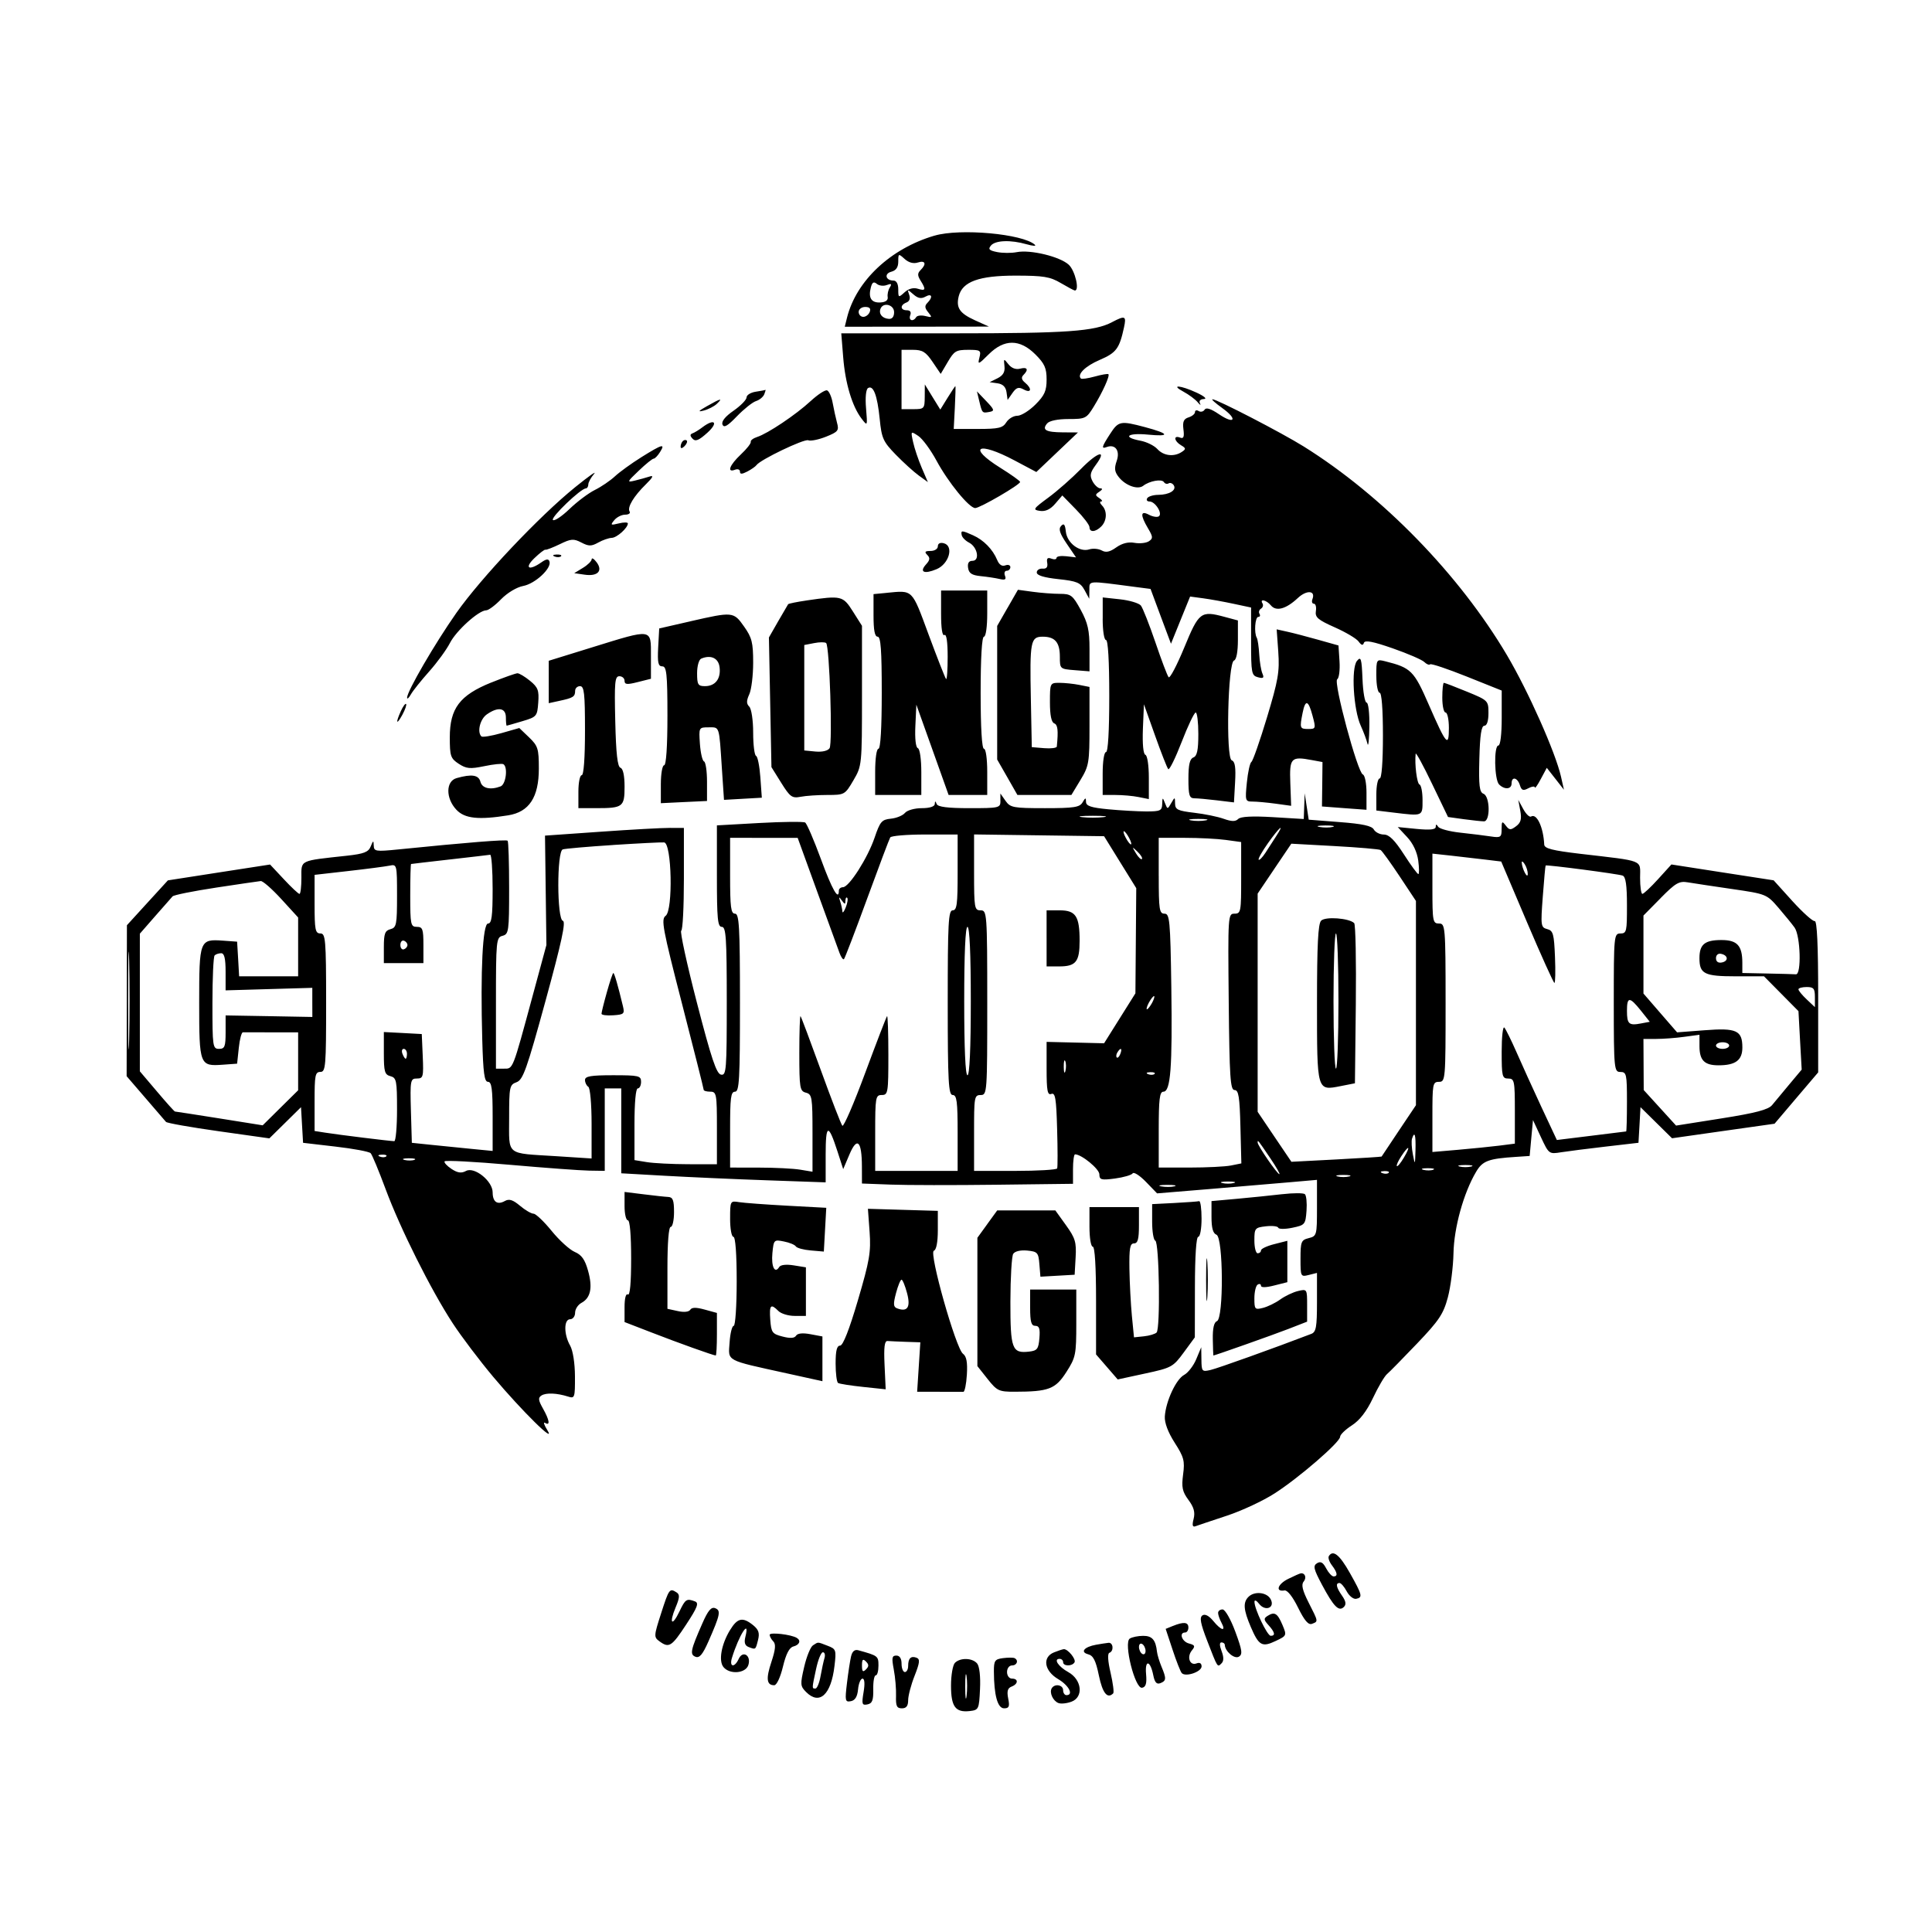 <?xml version="1.0" encoding="UTF-8"?>
<svg id="Livello_1" xmlns="http://www.w3.org/2000/svg" version="1.1" viewBox="0 0 1700.79 1700.79">
  <!-- Generator: Adobe Illustrator 29.1.0, SVG Export Plug-In . SVG Version: 2.1.0 Build 142)  -->
  <defs>
    <style>
      .st0 {
        fill-rule: evenodd;
      }
    </style>
  </defs>
  <path class="st0" d="M822.67,207.43c-38.62,11.32-68.91,39.73-77.02,72.21l-1.98,7.99,63.44-.04,63.48-.08-12.39-5.6c-13.46-6.13-16.71-10.99-14.2-21.16,3.25-12.8,17.78-18.11,49.81-18.11,24.87,0,30.59.95,40.06,6.55,6.09,3.58,11.65,6.55,12.35,6.55,4.32,0,.25-17.37-5.31-22.64-7.7-7.2-33.84-13.54-45.94-11.12-4.65.91-12.35.86-17.17-.08-7.04-1.4-8.11-2.55-5.48-5.72,3.87-4.69,17.41-5.19,31.45-1.15,5.48,1.56,8.73,1.77,7.25.41-10.58-9.59-65.83-14.61-88.35-7.99M790.77,230.24c0,5.06-1.93,7.86-6.13,8.97-6.5,1.69-5.02,7.78,1.93,7.78,2.59,0,4.2,2.92,4.2,7.7,0,7.45.16,7.53,5.56,2.63,3.58-3.21,7.78-4.36,11.65-3.13,6.92,2.18,7.41.78,2.43-7.16-2.8-4.49-2.8-6.46,0-9.26,5.48-5.43,4.24-8.81-2.43-6.67-3.87,1.24-8.07.08-11.65-3.17-5.35-4.86-5.56-4.78-5.56,2.31M766.64,253c-2.43,9.22.41,13.71,8.4,13.26,4.57-.25,6.88-1.93,6.42-4.73-.41-2.43.41-6.22,1.85-8.48,1.98-3.17,1.4-3.66-2.63-2.14-2.84,1.11-6.83.66-8.81-1.03-2.68-2.22-4.08-1.4-5.23,3.13M800.36,259.43c1.19,3.29.33,5.8-2.39,6.88-5.76,2.18-5.52,6.83.33,6.83,2.96,0,4.08,1.56,3.01,4.32-1.77,4.69,2.55,6.13,5.23,1.73.91-1.44,4.57-1.85,8.15-.95,5.89,1.52,6.13,1.19,2.47-3.29-3.13-3.75-3.29-5.8-.74-8.32,5.1-5.15,3.99-8.69-1.73-5.48-3.71,2.06-6.59,1.52-10.62-2.02-5.27-4.61-5.48-4.57-3.71.29M775.12,271.82c-1.73,4.49,1.56,8.48,7.29,8.89,3.01.25,4.69-1.93,4.69-5.89,0-6.67-9.63-9.06-11.98-3.01M755.9,274.58c0,2.39,1.85,4.36,4.08,4.36s4.78-1.98,5.68-4.36c1.15-2.96-.12-4.36-4.03-4.36-3.13,0-5.72,1.98-5.72,4.36M978.99,283.59c-15.31,8.11-39.81,9.84-138.24,9.84h-100.16l1.69,21.04c1.81,22.93,7.9,43.27,16.18,54.05,5.23,6.83,5.27,6.83,3.95-9.06-.82-9.55-.08-16.67,1.73-17.83,4.69-2.88,8.19,6.38,10.29,27.17,1.69,17.08,3.01,19.97,14.16,31.45,6.79,6.96,15.89,15.23,20.3,18.4l7.95,5.76-5.43-12.64c-2.96-6.96-6.38-17.08-7.57-22.56-2.18-9.84-2.14-9.88,4.57-5.43,3.71,2.47,10.87,12.23,15.97,21.65,10.37,19.23,28.82,41.83,34.13,41.83,4.2,0,39.73-20.67,39.52-23.01-.08-.91-7.9-6.5-17.41-12.43-29.52-18.44-19.72-23.59,12.39-6.55l19.31,10.25,36.64-34.83-13.3-.08c-14.99-.12-18.61-2.14-13.87-7.82,1.98-2.39,9.3-3.91,18.81-3.91,14.86,0,15.85-.45,22.23-10.87,7.86-12.8,14.37-27.17,12.93-28.61-.54-.54-5.93.37-11.98,2.06-6.05,1.65-11.57,2.47-12.23,1.77-3.62-3.58,3.83-10.95,16.63-16.43,14.53-6.26,17.25-9.92,21.28-28.45,2.26-10.29,1.07-10.83-10.46-4.78M870.3,312c-9.02,9.02-9.72,9.26-8.11,2.88,1.65-6.42.95-6.92-9.88-6.92s-12.35,1.19-17.91,10.58l-6.26,10.62-7.2-10.62c-5.93-8.77-8.93-10.58-17.25-10.58h-10.04v52.24h10.17c9.8,0,10.17-.41,10.25-10.87l.08-10.91,6.79,11.07,6.83,11.07,6.38-10.33c3.54-5.68,6.63-10.37,6.92-10.37.25,0,.04,8.48-.49,18.9l-.99,18.85h21.32c18.2,0,21.86-.86,24.95-5.8,1.98-3.21,6.34-5.8,9.72-5.8s10.5-4.45,15.93-9.88c8.07-8.07,9.84-12.06,9.84-22.07s-1.77-13.96-9.84-22.02c-13.75-13.75-27.5-13.75-41.21-.04M884.26,322.33c.58,5.1-1.15,8.15-6.09,10.66l-6.96,3.46,6.96.99c4.69.66,7.25,3.21,7.9,7.82l.95,6.83,4.28-6.13c3.46-4.9,5.39-5.52,9.92-3.09,6.71,3.58,7.53-.7,1.15-6.01-3.09-2.55-3.54-4.61-1.44-6.71,4.82-4.82,3.54-7.29-2.92-5.6-3.75.99-7.53-.45-10.25-3.87-4.12-5.23-4.28-5.15-3.5,1.65M1041.85,344.81c4.78,2.59,10.42,6.79,12.56,9.35,2.1,2.51,3.01,2.96,1.98.99-1.11-2.22.21-3.75,3.42-3.87,3.05-.12.37-2.47-6.34-5.6-14.33-6.63-23.59-7.33-11.61-.86M665.21,344.85c-4.4.7-7.99,2.92-7.99,4.98s-5.15,7.33-11.4,11.69c-7.37,5.1-10.87,9.43-9.8,12.19,1.24,3.21,4.4,1.4,12.76-7.29,6.13-6.34,13.67-12.35,16.76-13.34,3.13-.99,6.38-3.71,7.29-6.05s1.36-4.03.99-3.83c-.33.25-4.2.99-8.6,1.65M713.58,353.12c-12.89,11.94-37.75,28.61-47.1,31.58-3.42,1.11-5.93,3.01-5.56,4.28.37,1.24-3.58,6.26-8.77,11.12-9.88,9.3-12.52,16.26-5.1,13.42,2.39-.95,4.36-.21,4.36,1.65,0,2.43,1.73,2.39,6.55-.12,3.58-1.89,7.16-4.4,7.99-5.6,3.21-4.73,41.87-23.26,45.53-21.86,2.18.86,9.26-.58,15.73-3.17,10.58-4.24,11.53-5.43,9.63-12.27-1.11-4.16-2.84-12.06-3.83-17.5-.99-5.48-3.21-10.42-4.94-10.99-1.73-.58-8.27,3.71-14.49,9.47M862.07,353.08c2.59,10.74,2.55,10.7,8.97,9.55,4.73-.86,4.4-1.98-2.84-9.55l-8.19-8.56,2.06,8.56ZM622.39,357.53c-7.74,4.4-8.44,5.31-2.92,3.91,3.99-1.03,9.18-3.66,11.53-5.89,5.72-5.43,3.54-4.94-8.6,1.98M1075.9,359.18c13.87,9.84,11.16,14.94-2.88,5.43-7.12-4.82-11.24-6.13-12.56-3.99-.58.91-1.36,1.48-2.39,1.69-.99.25-1.98.08-2.84-.45-1.77-1.11-3.25-.7-3.25.91s-2.51,3.66-5.64,4.65c-4.32,1.36-5.39,3.83-4.53,10.58.86,6.75.12,8.44-3.05,7.2-5.93-2.26-5.19,3.13.91,6.75,4.4,2.59,4.53,3.38.7,5.89-6.83,4.57-16.06,3.5-21.49-2.51-2.76-3.05-9.47-6.34-14.99-7.37-16.34-3.09-11.28-7.12,6.75-5.35,19.93,1.93,18.81-.86-2.63-6.59-21.65-5.76-23.38-5.43-30.75,5.97-7.49,11.57-7.95,13.38-2.92,11.53,7.53-2.76,11.86,3.29,8.73,12.23-2.31,6.67-1.89,9.67,1.98,14.45,5.97,7.41,16.67,11.12,21.37,7.45,5.48-4.28,16.38-6.22,18.2-3.25.95,1.48,2.8,1.98,4.16,1.11,1.4-.82,3.42-.04,4.53,1.73,2.68,4.32-3.99,8.36-13.79,8.4-4.28.04-8.6,1.36-9.59,2.96-.99,1.61-.08,2.88,2.02,2.88,5.1,0,11.82,10.79,8.15,13.09-1.52.95-5.43.29-8.65-1.44-7.49-3.99-7.78.21-.82,11.98,4.45,7.49,4.53,8.89.74,11.4-2.39,1.56-8.07,2.18-12.64,1.36-5.43-.99-10.91.37-16.06,4.03-5.68,4.03-9.1,4.78-12.8,2.68-2.8-1.52-7.7-1.98-10.95-.95-8.56,2.72-19.55-5.6-20.63-15.64-.7-6.46-1.73-7.66-4.2-4.94-2.43,2.63-1.19,6.5,4.98,15.6l8.19,12.02-8.56-.99c-4.73-.54-8.6.08-8.6,1.44s-2.06,1.65-4.57.66c-3.33-1.24-4.32-.25-3.62,3.75.62,3.75-.66,5.35-4.16,5.06-2.76-.21-5.06,1.32-5.06,3.38,0,2.55,6.3,4.49,18.94,5.85,16.47,1.77,19.51,3.05,23.14,9.67l4.12,7.62.12-7.7c.12-8.48-2.31-8.32,39.32-2.84l14.53,1.89,8.97,24.12,9.02,24.12,8.4-20.75,8.44-20.79,11.61,1.56c6.38.86,18.44,3.05,26.84,4.86l15.23,3.25v29.93c0,27.83.41,29.97,6.05,31.45,4.82,1.28,5.6.58,3.91-3.29-1.15-2.68-2.43-10.29-2.8-16.92-.37-6.67-1.36-13.17-2.14-14.53-2.55-4.24-1.52-18.4,1.32-18.4,1.48,0,1.98-1.19,1.03-2.72-.91-1.48-.29-3.5,1.36-4.53,1.65-1.03,2.22-3.09,1.32-4.57-2.76-4.49,3.5-3.05,7.41,1.73,4.65,5.56,13.34,3.17,23.67-6.5,7.78-7.29,15.81-6.71,12.89.91-.86,2.26-.33,4.08,1.24,4.08s2.35,2.92,1.77,6.5c-.82,5.48,1.77,7.7,16.59,14.29,9.67,4.28,19.14,9.88,21.04,12.52,2.47,3.38,3.83,3.71,4.65,1.15.86-2.59,7.82-1.28,25.44,4.86,13.3,4.65,25.81,10.04,27.75,12.02,1.98,1.93,4.24,2.88,5.1,2.02s15.36,4.03,32.28,10.79l30.75,12.31v24.17c0,14.2-1.19,24.21-2.92,24.21-4.12,0-3.58,30.05.58,34.25,4.86,4.86,11.03,4.36,11.03-.86,0-6.34,5.1-5.35,7.29,1.44,1.48,4.73,2.88,5.23,7.45,2.8,3.09-1.65,5.64-1.98,5.72-.74.08,1.28,2.47-2.1,5.31-7.49l5.23-9.76,7.57,9.67,7.53,9.63-2.59-11.49c-4.78-21.2-28.74-75.09-47.51-106.87-42.03-71.1-109.67-140.55-179.04-183.86-19.35-12.06-76.28-41.54-80.28-41.54-1.24,0,2.63,3.46,8.56,7.7M618.36,376.14c-3.01,2.31-6.96,4.73-8.73,5.35-2.31.86-2.31,2.18.08,4.73,2.55,2.72,5.52,1.48,13.09-5.35,9.92-9.02,6.3-12.84-4.45-4.73M601.11,388.28c-1.07,1.03-1.93,3.25-1.93,4.9,0,1.85,1.36,1.65,3.42-.41,1.89-1.89,2.76-4.12,1.93-4.94s-2.35-.62-3.42.45M564.55,402.53c-8.69,5.43-19.1,12.97-23.22,16.8-4.12,3.83-12.06,9.22-17.62,11.98-5.6,2.76-15.68,10.33-22.44,16.84-6.75,6.5-13.3,10.83-14.53,9.59-2.14-2.18,24.45-27.66,28.98-27.79,1.19-.04,2.18-1.61,2.18-3.46s2.26-6.05,5.06-9.3c2.8-3.25-4.73,2.06-16.67,11.73-31.66,25.61-82.75,79.7-104.53,110.62-18.85,26.84-43.51,69.2-43.39,74.68,0,1.56,1.52.29,3.33-2.92s9.06-12.27,16.1-20.17,15.27-19.18,18.28-25.07c5.6-10.95,25.4-28.78,31.95-28.78,2.02,0,7.9-4.4,13.13-9.8,5.52-5.64,13.75-10.58,19.47-11.65,10.5-1.98,25.07-15.52,23.1-21.49-.86-2.59-2.76-2.39-7.37.86-10.79,7.53-14.99,4.94-6.01-3.75,4.61-4.45,9.02-7.86,9.8-7.53.82.33,6.5-1.89,12.68-4.86,9.84-4.82,12.14-4.98,18.9-1.48,6.55,3.42,8.85,3.42,14.94.04,3.95-2.22,9.26-4.03,11.82-4.12,4.53-.08,14.24-8.77,14.24-12.72,0-1.07-3.62-1.11-7.99,0-7.2,1.77-7.62,1.52-3.99-2.84,2.18-2.68,6.5-4.86,9.59-4.86s4.86-1.24,3.91-2.76c-2.26-3.71,3.66-13.54,14.45-24.08,5.97-5.89,7.04-7.99,3.33-6.79-2.92.95-8.81,2.59-13.05,3.62-7.33,1.77-7.16,1.32,3.38-8.73,6.09-5.85,11.98-10.58,13.09-10.58s3.62-2.63,5.6-5.8c4.86-7.78,2.1-7.04-16.51,4.57M951.61,412.78c-7.86,8.03-20.79,19.43-28.74,25.28-13.42,9.88-13.96,10.74-7.37,11.69,4.86.7,9.14-1.32,13.38-6.26l6.3-7.33,11.94,12.23c6.59,6.71,11.98,13.75,11.98,15.68,0,4.78,5.31,4.45,10.37-.62,5.06-5.06,5.35-13.79.66-18.48-1.89-1.93-2.22-3.5-.74-3.54,1.52,0,.82-1.32-1.56-2.88-3.87-2.55-3.87-3.17,0-5.72,2.72-1.81,3.05-2.88.82-2.92-1.93,0-5.02-2.8-6.83-6.18-2.68-5.06-2.18-7.66,2.76-14.37,10.46-14.08,1.98-11.86-12.97,3.42M846.63,471.15c.41,1.98,3.33,4.94,6.55,6.59,7.41,3.91,9.59,15.97,2.88,15.97-3.21,0-4.45,2.02-3.83,6.22.7,4.78,3.33,6.46,11.07,7.25,5.6.54,13.09,1.69,16.63,2.51,4.9,1.15,6.05.49,4.78-2.84-.95-2.43-.25-4.4,1.52-4.4.86,0,1.65-.33,2.26-.95s.95-1.4.95-2.26c0-1.77-2.02-2.43-4.45-1.52-2.88,1.11-5.43-.58-7.16-4.78-3.91-9.39-11.9-17.54-21.2-21.7-10.04-4.49-10.91-4.49-10-.08M825.6,480.95c0,2.26-2.84,4.08-6.38,4.08-4.94,0-5.6.78-2.96,3.46,2.68,2.63,2.43,4.57-1.07,8.4-6.09,6.75-1.65,8.77,9.35,4.16,10.99-4.65,15.36-20.42,6.34-22.81-3.25-.86-5.27.21-5.27,2.72M488.31,489.93c2.1.82,4.61.7,5.56-.25.99-.95-.74-1.65-3.79-1.52-3.38.12-4.08.82-1.77,1.77M520.87,492.31c-.04,1.65-3.5,5.06-7.74,7.62l-7.62,4.65,9.14,1.32c11.49,1.69,16.3-3.33,10.54-10.95-2.31-3.05-4.24-4.24-4.32-2.63M780.6,521.91l-11.61,1.11v18.73c0,13.05,1.07,18.73,3.62,18.73,2.76,0,3.62,11.82,3.62,49.36,0,30.96-1.07,49.32-2.92,49.32-1.65,0-2.88,8.73-2.88,20.34v20.34h40.63v-20.09c0-11.49-1.32-20.5-3.05-21.12-1.85-.62-2.72-8.4-2.18-19.64l.86-18.65,14.2,39.73,14.2,39.77h34v-20.34c0-11.61-1.24-20.34-2.88-20.34-1.81,0-2.92-18.36-2.92-49.32s1.11-49.36,2.92-49.36c1.65,0,2.88-8.69,2.88-20.3v-20.34h-40.63v20.5c0,12.93,1.07,19.8,2.92,18.69,1.81-1.15,2.88,5.93,2.88,19.18,0,11.53-.62,20.34-1.4,19.55s-7.66-18.32-15.31-38.94c-15.03-40.67-13.54-39.19-36.97-36.93M886.94,535.13l-9.1,15.89v117.62l8.93,15.6,8.89,15.6h47.51l7.99-13.21c7.49-12.39,7.95-15.19,7.95-47.51v-34.38l-9.06-1.81c-4.98-.99-12.84-1.81-17.41-1.81-8.27,0-8.36.21-8.36,17.13,0,11.28,1.28,17.58,3.75,18.53,3.17,1.24,3.71,6.18,2.31,20.42-.12,1.28-5.15,1.93-11.12,1.44l-10.91-.91-.82-42.07c-1.03-51.25-.29-55.16,10.46-55.16s15.07,4.9,15.07,17.7c0,10.66.08,10.74,13.05,11.77l13.05,1.03v-19.93c0-16.1-1.48-22.68-7.7-34.13-7.12-13.01-8.6-14.16-18.48-14.16-5.89,0-16.63-.82-23.79-1.81l-13.05-1.77-9.14,15.93ZM710,528.62c-8.48,1.24-15.77,2.72-16.18,3.29-.37.54-4.36,7.37-8.85,15.15l-8.07,14.12,1.11,57.1,1.11,57.06,8.65,13.87c7.74,12.39,9.51,13.67,17,12.23,4.57-.91,15.23-1.61,23.67-1.61,15.07,0,15.44-.25,22.85-12.89,7.45-12.72,7.53-13.38,7.53-74.43v-61.59l-7.99-12.64c-8.77-13.83-10.04-14.16-40.84-9.67M970.71,544.68c0,10.54,1.28,18.73,2.92,18.73,1.81,0,2.88,18.36,2.88,49.32s-1.07,49.36-2.88,49.36c-1.65,0-2.92,8.23-2.92,18.85v18.9h11.24c6.22,0,15.36.78,20.34,1.81l9.06,1.81v-19.02c0-10.66-1.32-19.43-3.05-19.97-1.85-.66-2.68-9.43-2.18-22.77l.91-21.7,9.8,27.54c5.39,15.19,10.62,28.49,11.61,29.56.99,1.07,6.3-9.72,11.82-23.96s11.07-25.89,12.35-25.89,2.31,8.52,2.31,18.94c0,14.2-1.11,19.39-4.36,20.63-3.17,1.24-4.36,6.26-4.36,18.81,0,14.33.82,17.08,5.1,17.13,2.8,0,11.82.82,20.05,1.81l14.94,1.81.99-17.78c.74-13.09-.04-18.15-2.96-19.27-5.31-2.06-3.42-86.04,2.02-87.85,2.1-.7,3.42-7.66,3.42-18.24v-17.04l-11.82-3.17c-20.79-5.6-22.52-4.28-35.4,27.01-6.46,15.64-12.64,27.42-13.75,26.14-1.15-1.28-6.38-15.11-11.69-30.79-5.35-15.64-11.07-30.18-12.76-32.32-1.73-2.1-9.96-4.57-18.36-5.48l-15.23-1.65v18.73ZM607.86,546.94l-27.54,6.3-.91,16.67c-.7,13.54,0,16.71,3.66,16.71s4.49,6.13,4.49,43.51c0,27.09-1.11,43.56-2.92,43.56-1.56,0-2.88,7.49-2.88,16.67v16.71l20.3-.99,20.34-.95v-16.92c0-9.35-1.19-17.37-2.63-17.91s-3.05-7.49-3.62-15.48c-.99-14.41-.95-14.53,7.66-14.53,9.84,0,9.18-2.06,11.69,36.31l1.85,27.54,16.63-.95,16.67-.95-1.28-17.91c-.7-9.84-2.39-18.36-3.79-18.9-1.4-.54-2.55-9.72-2.55-20.46s-1.48-20.95-3.42-22.89c-2.59-2.59-2.59-5.19,0-10.87,1.89-4.12,3.42-16.67,3.42-27.91,0-17.66-1.11-22.02-7.99-31.74-9.26-13.13-9.84-13.17-47.18-4.65M1125.3,573.99c1.24,17.25-.08,24.87-9.92,57.51-6.26,20.71-12.43,38.37-13.71,39.19-1.32.86-3.13,9.06-4.03,18.24-1.61,15.97-1.4,16.71,4.98,16.71,3.62,0,12.76.82,20.3,1.85l13.71,1.89-.74-20.05c-.82-22.19.58-23.67,18.98-20.21l9.35,1.73-.21,19.55-.25,19.55,19.6,1.48,19.6,1.44v-14.99c0-8.36-1.44-15.48-3.21-16.1-4.61-1.52-26.14-81.59-22.56-83.82,1.61-.99,2.51-8.07,2.02-15.77l-.91-13.96-18.11-5.1c-9.96-2.8-22.19-6.01-27.21-7.08l-9.1-2.02,1.44,19.93ZM521.53,569.79l-38.45,11.9v37.34l9.43-2.06c12.06-2.59,13.79-3.66,13.79-8.77,0-2.31,1.93-4.16,4.32-4.16,3.66,0,4.36,6.3,4.36,39.19,0,24.17-1.11,39.19-2.88,39.19-1.61,0-2.92,6.5-2.92,14.49v14.53h15.73c23.47,0,24.91-1.11,24.91-18.94,0-9.76-1.32-15.85-3.62-16.63-2.59-.86-3.91-12.43-4.57-40.88-.82-34.58-.37-39.69,3.62-39.69,2.51,0,4.57,1.81,4.57,4.08,0,3.25,2.22,3.46,11.61,1.07l11.61-2.92v-19.97c0-24.54,1.81-24.25-51.5-7.78M716.75,566.13l-8.73,1.69v92.83l9.84.95c5.93.54,10.91-.62,12.43-2.92,2.76-4.2-.04-89.87-3.01-92.59-1.03-.91-5.76-.91-10.54.04M617.33,579.79c-2.06.82-3.66,6.5-3.66,12.89,0,10,.82,11.36,6.92,11.36,9.06,0,14.08-6.42,12.89-16.51-.91-8.15-7.62-11.32-16.14-7.74M1194.58,581.81c-5.27,6.38-3.13,42.94,3.33,57.06,2.55,5.6,5.23,12.76,5.93,15.97.74,3.17,1.48-3.66,1.65-15.23.21-11.69-.91-21.08-2.43-21.08s-3.17-9.35-3.62-20.79c-.74-18.11-1.36-20.17-4.86-15.93M1211.63,595.03c0,8.15,1.32,14.82,2.92,14.82,1.77,0,2.88,14.49,2.88,37.71s-1.11,37.75-2.88,37.75c-1.61,0-2.92,6.34-2.92,14.12v14.08l15.27,1.85c25.98,3.13,25.4,3.38,25.4-10.95,0-7.04-1.19-13.26-2.68-13.79-2.26-.82-4.4-17.95-3.38-27.09.16-1.61,6.67,10.29,14.41,26.43l14.08,29.27,13.87,1.93c7.62,1.03,15.6,1.89,17.78,1.89,5.72,0,5.35-22.07-.45-24.29-3.54-1.36-4.24-7.04-3.62-30.75.54-20.91,1.77-29.11,4.4-29.11,2.26-.04,3.62-4.2,3.62-11.16,0-10.91-.29-11.2-18.94-18.85-10.42-4.28-19.55-7.78-20.3-7.78-.78,0-1.4,5.89-1.4,13.09s1.28,13.05,2.88,13.05,2.92,6.13,2.92,13.63c0,17.46-2.22,14.9-17.7-20.54-13.05-29.97-15.6-32.48-38.37-38.2-7.7-1.93-7.82-1.77-7.82,12.89M432.28,600.91c-27.58,11.16-36.31,22.72-36.31,48.21,0,16.47.7,18.57,7.86,23.26,6.67,4.36,10,4.69,22.48,2.1,8.07-1.69,15.64-2.47,16.84-1.73,4.12,2.47,2.26,17.7-2.43,19.51-8.93,3.42-16.26,1.77-17.78-4.03-1.56-6.05-7.66-7-20.95-3.25-9.63,2.68-9.76,17.74-.21,27.87,7.29,7.78,19.51,9.1,45.61,4.9,18.48-2.96,26.96-15.93,26.96-41.17,0-17.5-.78-19.93-8.6-27.46l-8.6-8.23-15.85,4.53c-8.73,2.47-16.63,3.75-17.54,2.84-3.91-3.91-1.15-15.23,4.82-19.39,9.88-6.92,16.76-5.8,16.76,2.76,0,3.99.33,7.2.74,7.2.37-.04,6.59-1.81,13.75-3.95,12.64-3.75,13.13-4.32,14-16.38.78-10.74-.21-13.42-7.25-19.18-4.49-3.66-9.51-6.67-11.07-6.63-1.61.04-12.06,3.75-23.22,8.23M352.91,625.94c-4.86,10.66-3.95,12.93,1.32,3.25,2.47-4.57,3.91-8.81,3.25-9.47s-2.72,2.14-4.57,6.22M1146.71,627.63c-2.68,13.42-2.43,14.12,5.02,14.12,6.59,0,6.75-.45,3.75-11.61-3.71-13.96-6.34-14.7-8.77-2.51M880.72,704.99c0,6.22-.99,6.46-27.34,6.46-19.14,0-27.75-1.11-28.78-3.62-1.19-2.92-1.52-2.92-1.69,0-.16,2.22-4.53,3.62-11.49,3.62-6.26,0-12.8,1.85-14.74,4.16-1.89,2.31-7.49,4.61-12.43,5.1-8.03.78-9.51,2.55-14.29,16.63-6.09,17.95-22.44,43.56-27.83,43.68-2.02.04-3.66,1.4-3.66,2.96,0,9.59-6.01-.95-15.77-27.66-6.18-16.8-12.43-31.33-13.91-32.23s-19.55-.74-40.18.41l-37.5,2.1v44.67c0,37.75.66,44.67,4.32,44.67s4.36,9.22,4.36,65.54c0,60.8-.37,65.46-5.06,64.55-4.03-.78-8.48-14.08-21.24-63.36-8.89-34.29-15.07-62.82-13.79-63.36,1.32-.54,2.35-21.08,2.35-45.7v-44.75l-12.31-.04c-6.79-.04-34.29,1.48-61.18,3.38l-48.78,3.42.62,48.13.62,48.17-12.19,45c-17.83,65.83-17.08,63.85-25.19,63.85h-7.04v-57.72c0-55.29.25-57.8,5.8-59.24,5.48-1.44,5.8-3.95,5.8-41.95,0-22.23-.58-41-1.32-41.74-1.19-1.24-35.45,1.52-96.62,7.7-19.39,1.93-21.08,1.69-21.24-3.33-.16-4.86-.45-4.82-2.68.66-1.98,4.98-5.93,6.5-20.83,8.15-42.49,4.65-40.18,3.5-40.18,19.47,0,7.78-.74,14.16-1.69,14.16s-7.16-5.8-13.79-12.93l-12.1-12.93-44.96,6.96-45,7-18.03,19.72-18.03,19.76-.25,132.89,16.51,19.18c9.1,10.54,17.25,20.05,18.15,21.08s21.74,4.73,46.31,8.19l44.67,6.3,13.96-13.75,13.91-13.71,1.81,31.37,28.53,3.33c15.73,1.81,29.64,4.4,30.96,5.8,1.32,1.36,7.2,15.56,13.13,31.53,12.8,34.58,39.93,88.88,59.12,118.19,7.57,11.61,23.67,32.89,35.73,47.26,25.32,30.09,55.82,60.15,47.55,46.81-2.88-4.61-3.75-7.45-1.98-6.38,4.69,2.92,3.91-2.43-1.89-12.68-4.12-7.29-4.36-9.47-1.24-11.44,4.08-2.55,13.46-2.18,23.47.99,5.76,1.85,6.05.95,5.97-17.83-.04-11.65-1.81-22.77-4.24-27.05-5.64-9.84-5.64-23.22,0-23.22,2.39,0,4.36-2.59,4.36-5.72s2.51-7.04,5.6-8.69c8.11-4.36,10-13.42,5.8-28.32-2.72-9.8-5.68-13.96-11.69-16.51-4.4-1.85-13.59-10.17-20.38-18.53-6.75-8.32-13.96-15.15-15.93-15.15s-7.37-3.13-11.94-7c-6.22-5.23-9.55-6.3-13.3-4.16-6.63,3.71-10.74.78-10.74-7.62,0-9.92-16.01-22.81-23.42-18.85-4.12,2.22-7.41,1.77-12.8-1.77-3.99-2.63-6.75-5.64-6.09-6.67.66-1.07,26.47.29,57.31,3.01,30.88,2.72,62.33,5.02,69.9,5.15l13.79.21v-72.58h14.53v74.72l38.45,2.18c21.16,1.19,61.63,3.01,89.99,3.99l51.5,1.81v-24.49c0-27.01,2.31-27.66,10.29-3.09l5.15,15.93,5.52-12.97c6.75-15.89,10.87-11.86,10.95,10.62l.04,15.03,25.4.95c13.96.54,55.78.58,92.87.12l67.52-.82v-12.97c0-7.12.82-12.97,1.81-12.97,5.72,0,21.41,12.89,21.41,17.62s1.52,5.31,13.79,3.66c7.57-1.03,14.57-3.05,15.52-4.53.99-1.48,6.22,1.85,11.65,7.45l9.84,10.17,46.44-3.83c25.52-2.14,57.22-4.82,70.4-5.97l23.92-2.1v24.74c0,23.96-.21,24.78-7.25,26.55-6.67,1.65-7.25,3.17-7.25,18.03,0,15.85.16,16.18,7.25,14.41l7.25-1.81v25.85c0,21.7-.78,26.18-4.94,27.79-31.86,12.23-82.38,30.34-88.68,31.78-7.57,1.77-7.99,1.36-8.11-9.06l-.16-10.95-4.36,10.46c-2.39,5.76-7.2,12.02-10.7,13.91-7.12,3.79-16.14,23.22-17,36.6-.33,5.52,2.8,13.91,8.69,23.1,8.11,12.64,9.02,16.01,7.41,27.95-1.48,11.28-.7,15.07,4.69,22.4,4.82,6.46,6.01,10.91,4.57,16.67-1.48,5.8-.99,7.49,1.77,6.46,2.1-.78,14.49-4.94,27.58-9.26,13.09-4.32,32.03-13.17,42.07-19.68,21.49-13.83,57.51-45,57.55-49.81,0-1.81,4.65-6.34,10.33-10,6.96-4.49,13.05-12.43,18.61-24.17,4.53-9.63,10.09-19.06,12.27-20.91,2.22-1.85,14.16-14.04,26.55-27.01,19.43-20.34,23.18-26.02,27.09-40.67,2.47-9.35,4.69-26.8,4.94-38.78.45-22.6,8.89-53.02,19.84-71.55,5.76-9.84,10.87-11.73,35.61-13.3l11.61-.78,1.44-15.81,1.48-15.81,7,15.07c6.92,14.82,7.16,15.03,17.74,13.3,5.89-.91,23.63-3.21,39.44-5.02l28.69-3.33.91-15.68.86-15.68,13.91,13.71,13.87,13.67,45.12-6.42,45.12-6.38,19.18-22.6,19.23-22.6v-66.98c0-44.91-.99-66.69-3.05-66.2-1.65.37-10.46-7.53-19.6-17.58l-16.55-18.32-45-6.96-45-7-11.77,12.97c-6.46,7.12-12.68,12.93-13.79,12.93s-2.02-6.38-2.02-14.16c0-16.26,4.65-14.41-52.98-21.16-24.29-2.88-31.25-4.65-31.41-8.11-.74-15.27-6.59-27.75-11.57-24.66-1.36.82-4.45-2.14-6.88-6.59l-4.4-8.07,1.77,9.55c1.36,7.37.49,10.54-3.71,13.67-4.78,3.58-5.93,3.5-9.1-.66-3.17-4.2-3.62-3.83-3.62,3.17s-.74,7.82-9.43,6.46c-5.19-.78-17.29-2.31-26.88-3.33-9.55-1.03-18.36-3.38-19.51-5.19-1.61-2.47-2.14-2.47-2.18.08-.04,2.43-4.98,2.92-16.76,1.81l-16.67-1.65,8.19,8.77c5.19,5.52,8.81,13.17,9.84,20.71.86,6.55.91,11.94.08,11.94s-6.55-7.82-12.72-17.41c-8.11-12.56-12.97-17.37-17.58-17.41-3.54,0-7.53-2.02-8.89-4.45-1.77-3.21-9.96-4.98-29.89-6.5l-27.42-2.14-3.54-23.22-.82,22.64-27.25-1.65c-18.2-1.07-28.32-.54-30.46,1.61-2.39,2.39-5.72,2.35-12.68-.12-5.19-1.89-16.92-4.28-26.1-5.35-14.41-1.69-16.71-2.8-16.8-8.07-.08-5.97-.16-6.01-3.38-.45-3.25,5.64-3.29,5.64-5.52,0-2.06-5.27-2.22-5.23-2.43.86-.16,5.8-1.69,6.5-14,6.5-7.57-.04-22.6-.86-33.35-1.89-15.23-1.44-19.64-2.88-19.72-6.5-.04-4.03-.49-3.95-3.05.41-2.51,4.32-7.45,5.1-33.1,5.1-27.91,0-30.51-.49-34.7-6.46l-4.53-6.46v6.46ZM952.56,719.35c5.23.62,13.71.62,18.9,0,5.19-.66.95-1.19-9.43-1.19s-14.66.54-9.47,1.19M1048.36,722.19c3.62.7,9.47.7,13.09,0,3.58-.7.62-1.28-6.55-1.28s-10.13.58-6.55,1.28M1161.61,728c3.62.7,8.85.66,11.61-.04,2.76-.74-.16-1.32-6.55-1.28-6.42.04-8.69.62-5.06,1.32M1116.24,742.24c-5.19,7.33-8.89,13.91-8.19,14.57.66.7,3.33-2.06,5.97-6.09l9.43-14.61c8.07-12.47,2.72-7.9-7.2,6.13M991.05,737.55c1.69,3.21,3.75,5.8,4.53,5.8.82,0,.08-2.59-1.65-5.8-1.69-3.17-3.75-5.8-4.53-5.8-.82,0-.08,2.63,1.65,5.8M783.69,737.22c-.86,1.4-10.04,25.77-20.42,54.14-10.37,28.36-19.51,52.2-20.3,52.98s-2.55-1.69-3.95-5.52c-1.4-3.79-10.25-28.16-19.68-54.05l-17.13-47.18h-29.76l-29.72-.04v33.39c0,27.75.7,33.39,4.32,33.39s4.36,10.66,4.36,78.38-.58,78.34-4.36,78.34-4.32,5.68-4.32,33.39v33.39l25.4.04c13.96,0,30.26.82,36.27,1.81l10.87,1.81v-34.05c0-31.58-.41-34.13-5.8-35.53-5.35-1.4-5.8-3.95-5.8-35.03,0-18.44.49-33.02,1.07-32.32.62.66,8.65,22.11,17.91,47.63,9.26,25.57,17.74,47.51,18.9,48.82,1.11,1.32,10.17-19.6,20.09-46.44,9.96-26.84,18.61-49.36,19.27-50.02.62-.7,1.15,14.66,1.15,34.09,0,33.39-.33,35.32-5.8,35.32s-5.8,1.93-5.8,33.39v33.39h72.58v-33.39c0-27.75-.74-33.39-4.36-33.39s-4.36-10.95-4.36-81.27.58-81.31,4.36-81.31,4.36-5.64,4.36-33.35v-33.39h-28.86c-15.89,0-29.56,1.15-30.46,2.55M857.5,767.97c0,31.49.33,33.43,5.8,33.43s5.8,1.93,5.8,81.31-.12,81.27-5.8,81.27-5.8,1.93-5.8,33.39v33.39h36.1c19.88,0,36.56-.99,37.05-2.18.49-1.19.49-16.8-.04-34.66-.74-26.84-1.61-32.23-5.06-30.92-3.42,1.32-4.2-2.68-4.2-22.11v-23.71l25.32.62,25.28.62,27.58-43.97.37-46.27.37-46.31-14.16-22.85-14.16-22.89-114.45-1.56v33.43ZM1020.07,770.94c0,29.85.54,33.39,5.06,33.39s5.15,5.35,6.01,64.55c.99,71.06-.62,92.17-7,92.17-3.29,0-4.08,6.67-4.08,33.39v33.39h27.21c14.94,0,31.33-.82,36.35-1.81l9.18-1.85-.82-32.28c-.66-26.39-1.61-32.28-5.15-32.28-3.75,0-4.49-10.91-5.15-77.64-.74-76.16-.66-77.64,5.06-77.64s5.89-1.85,5.89-31.53v-31.53l-13.5-1.85c-7.37-1.03-23.71-1.85-36.27-1.85h-22.81v33.39ZM539.65,743.89c-22.31,1.44-42.24,3.17-44.26,3.87-5.27,1.77-5.15,61.55.12,62.86,2.8.7-1.19,19.1-15.23,70.31-16.55,60.43-19.84,69.66-25.52,71.76-6.18,2.26-6.55,3.95-6.55,31.33,0,33.84-3.54,30.96,41.37,33.8l31.21,2.02v-30.67c0-17.29-1.28-31.45-2.88-32.44-1.61-.99-2.92-3.71-2.92-5.97,0-3.33,5.15-4.2,24.66-4.2,22.77,0,24.7.45,24.7,5.8,0,3.21-1.32,5.8-2.92,5.8-1.73,0-2.88,12.43-2.88,31.53v31.58l10.87,1.77c6.01.99,22.31,1.81,36.31,1.85l25.4.04v-31.95c0-29.97-.37-31.95-5.85-31.95-3.17,0-5.8-.74-5.8-1.65s-8.56-34.99-19.06-75.71c-17.17-66.69-18.61-74.43-14.41-77.48,6.63-4.86,5.39-64.06-1.36-64.59-2.39-.21-22.64.82-45,2.26M1121.96,764.68l-14.82,21.98v192.09l14.86,22.02,14.86,21.98,39.56-2.06c21.78-1.15,39.69-2.31,39.85-2.55.16-.29,7.04-10.54,15.23-22.85l14.99-22.35v-179.82l-14.41-21.74c-7.95-11.94-15.44-22.35-16.71-23.1-1.24-.74-19.43-2.31-40.43-3.46l-38.16-2.1-14.82,21.94ZM1000.02,751.22c2.14,3.5,4.49,5.76,5.23,5.02.78-.78-.95-3.66-3.83-6.42-4.98-4.78-5.06-4.73-1.4,1.4M395.97,756.61c-18.36,2.1-33.72,3.87-34.09,3.99-.41.08-.74,12.6-.74,27.75,0,25.65.41,27.58,5.8,27.58,5.1,0,5.8,1.93,5.8,15.97v15.97h-34.83v-14.2c0-11.73.99-14.41,5.8-15.68,5.31-1.4,5.8-3.95,5.8-29.43,0-27.38-.12-27.87-6.55-26.51-3.58.74-19.88,2.88-36.27,4.73l-29.76,3.38v25.77c0,22.64.62,25.81,5.1,25.81s5.06,4.86,5.06,60.97-.41,60.93-5.06,60.93-5.1,3.17-5.1,26.02v25.98l9.43,1.48c11.94,1.89,57.47,7.49,60.72,7.49,1.32,0,2.43-12.52,2.43-27.83,0-25.4-.49-27.99-5.8-29.39-5.06-1.32-5.8-3.95-5.8-20.17v-18.69l16.67.86,16.71.91.86,19.6c.78,18.15.41,19.55-5.19,19.55s-6.01,1.32-5.23,28.32l.82,28.28,17.41,1.81c9.59.99,25.61,2.59,35.57,3.58l18.15,1.77v-30.42c0-24.12-.86-30.42-4.08-30.42s-4.24-7.74-5.06-37.01c-1.69-61.01.37-102.34,5.1-102.34,3.17,0,4.03-6.34,4.03-30.46,0-16.76-.99-30.3-2.18-30.09-1.19.21-17.21,2.06-35.57,4.16M1260.99,782.22c0,28.86.37,30.79,5.8,30.79s5.8,1.98,5.8,69.7-.16,69.66-5.8,69.66-5.8,1.93-5.8,30.88v30.88l22.52-1.93c12.35-1.07,28.69-2.72,36.27-3.66l13.79-1.77v-28.65c0-26.72-.41-28.65-5.8-28.65s-5.8-1.93-5.8-23.79c0-13.09,1.07-22.56,2.39-21.04,1.32,1.52,6.09,11.24,10.66,21.61,4.53,10.37,14.37,32.03,21.86,48.13l13.67,29.19,30.13-3.71c16.55-2.02,30.46-3.75,30.88-3.83.37-.04.7-11.86.7-26.22,0-24.21-.41-26.14-5.8-26.14s-5.8-1.93-5.8-60.93.21-60.97,5.8-60.97,5.8-1.93,5.8-24.74c0-17.74-1.07-25.19-3.79-26.22-3.66-1.44-66.82-9.72-67.8-8.89-.29.21-1.4,12.56-2.51,27.42-1.93,25.61-1.73,27.09,3.91,28.57,5.23,1.36,6.01,4.24,6.83,24.49.54,12.6.29,22.89-.49,22.89-.78-.04-11.65-24.12-24.17-53.48l-22.68-53.39-13.59-1.65c-7.49-.91-21.08-2.47-30.26-3.5l-16.71-1.81v30.79ZM1339.62,759.33c.29,5.52,5.15,14.78,5.31,10.17.08-2.39-1.11-6.34-2.68-8.73-1.52-2.39-2.72-3.05-2.63-1.44M190.01,781.43c-19.88,3.01-37.01,6.46-38.08,7.66-1.07,1.19-7.99,9.06-15.4,17.5l-13.42,15.36v121.16l14.99,17.66c8.23,9.76,15.4,17.74,15.93,17.74s18.11,2.72,39.07,6.05l38.16,6.09,15.6-15.44,15.6-15.4v-51.01h-23.22c-12.8,0-24.21,0-25.4-.04-1.19-.04-2.84,6.13-3.62,13.75l-1.48,13.87-12.56.91c-20.42,1.48-20.83.49-20.83-54.59s.41-56.07,20.83-54.63l12.56.91.91,15.23.86,15.27h51.95v-51.79l-14.82-16.22c-8.15-8.89-16.3-16.06-18.11-15.85-1.85.16-19.64,2.8-39.52,5.8M1461.93,790.61l-15.15,15.36v68.67l14.78,17.08,14.82,17.08,24.29-1.85c28.04-2.18,33.18.16,33.18,15.19,0,11.2-6.01,15.68-21,15.68-12.39,0-16.76-4.36-16.76-16.92v-9.96l-13.46,1.81c-7.41,1.03-18.48,1.85-24.66,1.85h-11.2l.12,22.52.12,22.48,28.49,31.29,40.06-6.34c29.97-4.73,41.13-7.7,44.42-11.65,5.02-6.13,10.13-12.23,15.23-18.32l10.87-12.97-1.44-25.73-1.4-25.73-15.19-15.36-15.15-15.31h-24.91c-27.66,0-31.91-2.14-31.91-15.97,0-12.14,4.65-15.97,19.35-15.97,13.91,0,18.4,4.9,18.4,20.13v8.89l21.78.45c11.98.25,23.38.54,25.4.7,4.98.41,4.03-33.84-1.19-41.13-2.14-3.01-8.56-10.87-14.24-17.5-10.25-11.86-10.79-12.1-40.67-16.43-16.63-2.43-34.21-5.06-39.03-5.89-7.66-1.32-10.79.49-23.96,13.83M739.68,793.66c.95,2.92,1.81,6.88,1.89,8.73.12,1.85,1.44.25,2.96-3.58,1.56-3.83,2.1-7.62,1.28-8.44-.82-.86-1.52.33-1.56,2.59-.04,3.38-.58,3.33-3.17-.25-2.59-3.62-2.84-3.46-1.4.95M921.35,826.1v24.66h11.03c14.78,0,18.03-4.08,18.03-22.52,0-21.7-3.38-26.84-17.54-26.84h-11.53v24.7ZM1163.01,810.5c-2.68,2.76-3.62,21.37-3.62,72.41,0,78.14-.21,77.35,20.87,73.2l12.52-2.47.78-69.37c.41-38.16-.21-70.4-1.44-71.63-4.45-4.4-25.32-5.97-29.11-2.14M112.78,881.23c0,38.33.41,53.6.91,33.96.49-19.64.49-51.01,0-69.66-.49-18.69-.91-2.59-.91,35.69M848.82,881.23c0,41.62,1.03,65.33,2.88,65.33s2.92-23.71,2.92-65.33-1.07-65.29-2.92-65.29-2.88,23.71-2.88,65.29M1173.92,881.23c0,32.73.99,59.53,2.18,59.53s2.18-26.8,2.18-59.53-.99-59.49-2.18-59.49-2.18,26.76-2.18,59.49M352.46,831.91c0,2.63,1.4,4.36,3.09,3.79,1.73-.58,3.13-2.26,3.13-3.79s-1.4-3.25-3.13-3.79c-1.69-.58-3.09,1.11-3.09,3.79M188.94,841.09c-1.07,1.07-1.93,20.01-1.93,42.07,0,38.24.25,40.18,5.8,40.18,5.02,0,5.8-1.93,5.8-14.74v-14.7l38.16.66,38.2.7-.04-12.84v-12.8l-76.33,2.22v-16.34c0-11.69-1.11-16.34-3.87-16.34-2.14,0-4.78.86-5.8,1.93M1510.63,843.52c0,2.96,1.89,4.4,5.06,3.79,6.13-1.15,5.76-6.34-.58-7.62-2.59-.58-4.49,1.03-4.49,3.83M534.25,873.44c-2.63,9.3-4.73,17.83-4.73,18.98s4.61,1.77,10.29,1.36c9.51-.62,10.21-1.28,8.56-8.07-4.32-18.03-7.53-29.15-8.44-29.15-.54,0-3.09,7.62-5.68,16.88M1583.21,870.93c0,1.11,3.25,5.1,7.25,8.85l7.25,6.83v-8.85c0-7.53-1.11-8.85-7.25-8.85-3.99,0-7.25.91-7.25,2.02M1011.35,882.71c-1.69,3.17-2.43,5.8-1.65,5.8s2.84-2.63,4.57-5.8c1.69-3.21,2.43-5.8,1.65-5.8s-2.84,2.59-4.57,5.8M1432.25,889.79c0,11.69,1.69,13.21,12.23,11.2l7.86-1.48-7.86-9.88c-9.92-12.39-12.23-12.35-12.23.16M1510.63,920.42c0,1.61,2.59,2.92,5.8,2.92s5.8-1.32,5.8-2.92-2.59-2.88-5.8-2.88-5.8,1.32-5.8,2.88M354.31,927.7c.91,2.39,2.18,4.32,2.8,4.32s1.15-1.93,1.15-4.32-1.28-4.36-2.84-4.36-2.06,1.93-1.11,4.36M983.68,926.43c-1.07,1.69-1.32,3.71-.54,4.49.74.74,2.14-.62,3.09-3.09,1.98-5.15.29-6.01-2.55-1.4M936.46,939.31c.04,4.78.7,6.38,1.44,3.54.74-2.8.7-6.71-.12-8.69-.78-1.98-1.4.33-1.32,5.15M1010.81,945.65c2.1.82,4.61.7,5.56-.25.99-.95-.74-1.65-3.79-1.52-3.38.12-4.08.82-1.77,1.77M1243.04,1002.42c-.66,2.02-.33,8.19.74,13.79,1.85,9.72,1.93,9.59,2.31-3.62.37-13.54-.74-17.29-3.05-10.17M1107.14,1005.8c0,2.76,17.25,27.83,19.14,27.83.82,0-2.72-6.18-7.86-13.79-11.36-16.8-11.28-16.71-11.28-14.04M1233.53,1017.94c-2.72,4.12-4.45,7.99-3.83,8.6.62.62,3.42-2.76,6.22-7.53,6.26-10.58,4.36-11.44-2.39-1.07M334.46,1018.19c2.1.86,4.61.74,5.56-.21.99-.99-.74-1.65-3.79-1.52-3.38.12-4.08.82-1.77,1.73M356.12,1021.15c2.84.7,6.75.66,8.73-.12,1.93-.78-.37-1.4-5.15-1.36-4.78.08-6.42.74-3.58,1.48M1284.95,1026.92c2.8.74,7.37.74,10.17,0,2.76-.7.49-1.32-5.1-1.32s-7.86.62-5.06,1.32M1253.08,1029.84c2.8.74,6.71.7,8.69-.12,1.98-.78-.33-1.36-5.15-1.32-4.78.04-6.38.7-3.54,1.44M1216.9,1032.72c2.1.82,4.61.74,5.56-.25.99-.95-.74-1.65-3.79-1.52-3.38.16-4.08.82-1.77,1.77M1177.54,1035.65c2.8.74,7.37.74,10.17,0,2.8-.74.49-1.32-5.1-1.32s-7.86.58-5.06,1.32M1075.94,1041.45c2.8.74,7.37.74,10.17,0,2.8-.74.49-1.32-5.06-1.32s-7.9.58-5.1,1.32M1022.3,1044.41c3.58.66,8.81.66,11.61-.08,2.76-.7-.21-1.28-6.59-1.24-6.38,0-8.65.62-5.02,1.32M549.81,1061.79c0,6.88,1.32,12.47,2.92,12.47,1.77,0,2.88,13.13,2.88,33.55,0,21.65-1.03,32.93-2.88,31.78-1.77-1.11-2.92,3.29-2.92,11.24v13.01l23.96,9.26c23.59,9.18,54.38,20.17,56.32,20.17.58,0,1.03-8.44,1.03-18.73v-18.73l-10.79-2.96c-7.57-2.1-11.32-2.02-12.68.16-1.19,1.93-5.52,2.39-11.03,1.15l-9.06-1.98v-36.06c0-22.11,1.11-36.06,2.88-36.06,1.61,0,2.92-5.85,2.92-13.05,0-10.42-1.03-13.09-5.06-13.3-2.8-.12-12.6-1.19-21.78-2.35l-16.71-2.06v12.47ZM1128.92,1051.25c-9.59,1.11-27.54,2.96-39.93,4.08l-22.48,2.02v13.96c0,9.76,1.32,14.49,4.36,15.64,6.05,2.31,6.46,73.77.41,76.12-2.59.99-3.79,6.26-3.62,15.85.16,7.9.37,14.37.49,14.37,1.03.08,53.07-18.32,65.83-23.3l16.71-6.5v-14.45c0-14.24-.08-14.41-7.99-12.52-4.4,1.03-11.44,4.4-15.68,7.45-4.24,3.05-11.07,6.38-15.23,7.41-7.08,1.77-7.53,1.24-7.53-8.4,0-5.68,1.28-11.12,2.88-12.1s2.92-.54,2.92.99c0,1.73,4.36,1.65,11.61-.21l11.61-2.92v-36.43l-11.61,2.96c-6.38,1.61-11.61,4.08-11.61,5.52s-1.32,2.51-2.92,2.51-2.88-5.06-2.88-11.28c0-10.74.49-11.36,10.09-12.47,5.56-.66,10.5-.08,10.95,1.24.41,1.32,6.01,1.36,12.35.04,11.16-2.31,11.61-2.88,12.52-15.03.49-6.92-.16-13.5-1.48-14.57-1.28-1.07-10.17-1.07-19.76.04M642.73,1072.9c0,8.73,1.28,15.89,2.88,15.89,1.81,0,2.92,14.99,2.92,39.19,0,21.53-1.19,39.19-2.63,39.19s-3.09,6.55-3.62,14.57c-1.19,16.92-4.32,15.23,50.51,27.29l31.21,6.88v-39.4l-10.58-1.98c-6.79-1.28-11.32-.82-12.64,1.32-1.4,2.26-5.15,2.51-11.9.74-9.06-2.31-9.96-3.54-10.79-14.7-.95-13.13.37-14.57,7.12-7.82,2.39,2.43,8.85,4.36,14.33,4.36h9.92v-42.77l-10.74-1.73c-6.55-1.07-11.57-.49-12.76,1.44-3.87,6.3-7.12-.29-6.01-12.14,1.15-11.86,1.4-12.1,10.13-10.33,4.94.95,9.67,2.92,10.54,4.36.91,1.4,6.79,3.01,13.13,3.54l11.49.99,2.14-38.53-34.33-1.85c-18.9-1.03-37.96-2.43-42.36-3.13-7.86-1.28-7.95-1.11-7.95,14.61M1033.86,1059.03l-19.6.99v15.6c0,8.56,1.24,16.01,2.76,16.55,3.5,1.24,4.57,77.56,1.15,80.89-1.36,1.32-6.38,2.84-11.16,3.33l-8.73.91-1.85-18.85c-.99-10.37-1.98-28.98-2.18-41.37-.25-18.2.49-22.48,4.03-22.48,3.33,0,4.36-3.71,4.36-15.97v-15.97h-43.56v17.41c0,9.67,1.28,17.41,2.92,17.41,1.81,0,2.88,17.74,2.88,47.43v47.43l9.55,11.03,9.51,10.99,24.17-5.23c23.18-4.98,24.62-5.76,33.96-18.53l9.76-13.3.08-44.26c.04-27.5,1.15-44.26,2.96-44.26,1.61,0,2.88-7.2,2.88-15.97s-.95-15.68-2.14-15.4c-1.24.33-11.03,1.03-21.78,1.61M765.53,1084.43c1.28,17.78,0,25.28-10.29,60.23-7.62,25.89-13.13,39.93-15.68,39.93-2.84,0-3.95,4.4-3.95,15.77,0,8.69.99,16.43,2.18,17.13,1.19.74,11.12,2.31,22.02,3.46l19.88,2.1-.99-21.41c-.74-15.77-.04-21.32,2.63-21.12,1.98.16,9.3.49,16.22.74l12.64.41-2.8,43.56h19.27c10.58,0,20.21,0,21.41.04,1.19,0,2.59-6.79,3.09-15.15.66-10.91-.33-16.1-3.42-18.36-6.26-4.57-30.18-89.17-25.65-90.69,2.18-.7,3.5-7.49,3.5-18.11v-17l-30.79-.91-30.75-.91,1.48,20.3ZM869.15,1077.6l-8.73,12.06v112.96l8.93,11.28c8.36,10.54,10,11.32,23.96,11.28,29.85-.04,35.82-2.31,45.41-17.29,8.27-12.93,8.77-15.27,8.77-43.14v-29.52h-40.63v15.97c0,12.52.99,15.97,4.53,15.97s4.32,2.55,3.62,10.87c-.78,9.51-1.93,10.99-9.06,11.82-15.03,1.73-16.51-2.26-16.47-44.09.04-20.95,1.15-39.85,2.47-41.95,1.48-2.31,6.38-3.46,12.31-2.92,9.1.91,9.92,1.77,10.74,11.98l.91,11.03,30.13-1.73.86-15.27c.78-13.34-.29-16.96-8.48-28.32l-9.35-13.01h-51.21l-8.73,12.02ZM1061.78,1126.54c0,16.76.49,23.59,1.07,15.23.58-8.4.58-22.11,0-30.51-.58-8.36-1.07-1.52-1.07,15.27M788.79,1138.36c-2.55,9.55-2.39,12.14.86,13.38,9.22,3.54,12.19-.95,8.85-13.38-1.73-6.5-3.91-11.82-4.86-11.82s-3.13,5.31-4.86,11.82M1169.8,1369.93c-.82,1.36.37,4.94,2.68,7.99,4.9,6.46,5.43,9.84,1.52,9.84-1.52,0-4.49-3.21-6.55-7.12-2.76-5.27-4.86-6.42-8.03-4.49-3.66,2.26-3.01,5.1,4.36,18.94,10.33,19.35,14.86,23.96,19.31,19.51,2.18-2.22,1.73-5.02-1.61-9.8-5.19-7.41-5.93-11.24-2.26-11.24,1.32,0,4.2,3.33,6.34,7.37,2.18,4.08,5.89,7,8.27,6.55,5.97-1.15,5.48-3.25-5.56-22.85-9.02-16.01-14.82-20.63-18.48-14.7M1133.94,1389.98c-9.3,4.61-11.44,11.57-3.13,10.13,2.51-.41,7.25,5.6,11.94,15.19,5.64,11.44,9.06,15.4,12.23,14.2,5.64-2.18,5.72-1.61-3.01-18.81-5.35-10.58-6.59-15.68-4.36-18.32,2.8-3.42,1.36-7.74-2.47-7.33-.95.12-5.97,2.35-11.2,4.94M582.01,1420.23c-6.46,19.97-6.5,21-1.48,24.66,8.44,6.18,10.74,4.73,23.59-14.86,9.84-14.99,11.32-18.85,7.74-20.25-7.41-2.8-8.52-2.1-13.71,8.81-6.55,13.71-9.39,10.83-3.42-3.46,3.66-8.73,3.83-11.44.86-13.3-6.13-3.91-6.63-3.21-13.59,18.4M1099.03,1405.79c-4.9,4.86-4.36,11.4,2.06,26.43,7.08,16.51,9.92,18.11,21.98,12.35,9.67-4.57,9.8-4.82,5.97-13.96-4.4-10.42-6.96-12.02-13.09-8.15-3.62,2.31-3.54,3.46.74,8.19,5.68,6.26,6.3,9.39,1.98,9.39-3.09,0-14.49-23.92-14.33-30.01.04-1.85,1.85-1.07,3.99,1.73,5.39,7.16,14.37,3.71,10.25-3.95-3.29-6.18-14.29-7.33-19.55-2.02M618.28,1429.17c-10.42,23.67-11.16,27.34-5.97,29.35,3.46,1.32,6.3-2.06,11.32-13.46,10.42-23.63,11.16-27.34,5.93-29.35-3.46-1.32-6.3,2.06-11.28,13.46M1072.32,1419.91c0,1.69,1.36,5.6,3.01,8.69,4.28,7.99-.25,6.96-7.25-1.61-3.75-4.57-7.25-6.42-9.51-4.94-2.76,1.77-1.77,7.08,4.2,22.48,9.35,24.12,8.89,23.42,12.6,19.72,2.02-2.02,2.02-5.48.04-10.7-1.89-4.94-1.93-7.7-.12-7.7,1.56,0,2.88.95,2.92,2.14.25,5.8,8.44,12.72,12.35,10.46,3.5-2.06,3.01-5.56-3.09-22.07-4.08-11.03-8.97-19.55-11.2-19.55s-3.95,1.36-3.95,3.09M642.69,1434.93c-7.7,12.64-10.29,27.25-5.76,32.69,5.56,6.71,19.51,5.56,21.86-1.85,2.68-8.44-4.94-13.26-8.52-5.35-3.62,7.9-8.4,7.25-5.97-.78,6.18-20.21,16.18-35.82,11.82-18.44-1.19,4.82-.33,7.45,2.84,8.69,6.38,2.43,6.13,2.63,8.36-6.18,1.52-6.13.54-9.06-4.36-13.05-9.14-7.37-13.75-6.42-20.25,4.28M1032.55,1431.35l-6.38,2.59,6.05,18.28c3.29,10.04,6.96,19.31,8.11,20.63,3.33,3.71,17.46-1.07,17.46-5.89,0-2.72-1.65-3.71-4.45-2.63-5.93,2.31-8.81-5.72-4.08-11.44,3.09-3.75,2.68-4.69-2.59-6.09-6.22-1.61-9.02-9.67-3.38-9.67,1.61,0,2.88-1.98,2.88-4.36,0-4.82-4.08-5.27-13.63-1.4M677.56,1439.13c0,1.44,1.44,4.08,3.21,5.85,2.35,2.39,1.93,7.16-1.65,17.95-4.98,14.9-4.28,20.63,2.47,20.63,2.14,0,5.43-7.04,7.66-16.38,2.72-11.24,5.6-16.8,9.18-17.74,5.39-1.4,6.92-5.15,3.05-7.53-4.94-3.05-23.92-5.23-23.92-2.76M994.59,1442.47c-5.68,3.58,4.57,44.54,10.83,43.31,3.33-.66,4.24-3.79,3.5-12.06-1.15-12.97,3.71-12.19,6.34,1.03,1.24,6.26,2.96,8.23,6.18,7,5.35-2.06,5.48-4.03.99-14.7-1.85-4.49-3.62-10.33-3.91-12.97-1.11-10.42-4.28-14.04-12.14-14-4.45,0-9.76,1.11-11.77,2.39M715.72,1448.39c-2.18,1.36-5.68,9.92-7.78,19.06-3.58,15.36-3.46,16.92,1.73,22.11,11.77,11.77,21.98,2.39,24.95-22.97,1.69-14.12,1.4-14.94-6.05-17.78-9.26-3.54-7.99-3.5-12.84-.41M964.91,1447.9c-10.42,1.89-14.29,6.46-7,8.4,4.53,1.15,6.75,5.52,9.47,18.73,3.21,15.48,7.49,20.83,12.6,15.68.86-.82-.21-8.97-2.31-18.11-2.43-10.29-2.8-17-1.07-17.58,4.16-1.44,3.46-9.26-.78-8.81-2.02.21-6.92.99-10.91,1.69M1002.66,1449.83c0,2.39,1.28,5.15,2.88,6.13s2.92-.16,2.92-2.55-1.32-5.15-2.92-6.13-2.88.16-2.88,2.55M749.23,1458.07c-.86,3.66-2.51,14.24-3.62,23.59-1.89,15.6-1.61,16.92,3.42,15.93,3.75-.7,5.72-3.95,6.34-10.42.49-5.19,2.26-9.43,3.91-9.43,1.85,0,2.22,4.4.95,11.9-1.77,10.54-1.4,11.77,3.38,10.79,4.28-.86,5.31-3.62,5.15-13.34-.16-6.71.82-12.23,2.18-12.23s2.39-3.83,2.39-8.52c0-8.48-.33-8.77-17.78-13.59-3.13-.86-5.27.95-6.3,5.31M927.9,1454.61c-10.54,4.24-8.69,16.26,3.62,23.55,9.47,5.56,13.87,14.12,7.29,14.12-1.61,0-2.92-1.98-2.92-4.36,0-4.73-7.37-6.01-10-1.73-2.31,3.79,1.03,11.16,5.89,13.05,2.31.86,7.49.33,11.57-1.24,10.74-4.08,9.02-19.39-2.88-25.98-8.77-4.82-13.3-11.69-7.7-11.69,1.73,0,3.13,1.32,3.13,2.92,0,3.62,7.78,3.83,10,.21,1.69-2.68-5.89-11.98-9.47-11.65-1.11.12-4.94,1.36-8.52,2.8M718.44,1469.18c-3.79,17.66-3.79,17.29-.58,17.29,1.4,0,3.46-4.9,4.49-10.91,1.07-5.97,2.63-13.17,3.46-15.93.82-2.8.21-5.1-1.4-5.1s-4.24,6.59-5.97,14.66M786.82,1469.76c1.32,6.79,2.18,17.25,1.98,23.22-.29,8.89.66,10.91,5.15,10.91,3.91,0,5.52-2.06,5.52-7.16,0-3.91,2.55-13.63,5.68-21.49,4.57-11.65,4.9-14.66,1.73-15.89-4.98-1.89-7.41.49-7.41,7.29,0,2.92-1.32,5.31-2.88,5.31s-2.92-3.25-2.92-7.25c0-4.69-1.61-7.25-4.61-7.25-3.87,0-4.2,1.98-2.22,12.31M882.9,1459.71c-7.08.91-7.99,2.22-7.95,11.69.08,20.91,3.25,32.48,8.97,32.48,4.4,0,5.06-1.56,3.62-8.69-1.28-6.42-.49-9.1,3.01-10.46,5.89-2.26,6.13-7,.33-7-2.43,0-4.36-2.55-4.36-5.8s1.93-5.8,4.36-5.8c4.49,0,6.05-4.65,2.18-6.46-1.19-.54-5.76-.54-10.17.04M758.82,1466.14c0,5.43.78,6.22,3.5,3.5,2.68-2.72,2.68-4.28,0-6.96s-3.5-1.93-3.5,3.46M840.66,1463.83c-1.89,1.89-3.46,10.91-3.46,19.97,0,18.65,3.87,23.92,16.51,22.48,7.86-.91,8.19-1.56,9.02-19.35.54-11.07-.49-20.01-2.51-22.48-4.16-5.02-14.82-5.35-19.55-.62M849.72,1484.99c0,9.59.54,13.17,1.19,7.95.66-5.23.62-13.05-.04-17.41-.66-4.36-1.19-.08-1.15,9.47"/>
</svg>